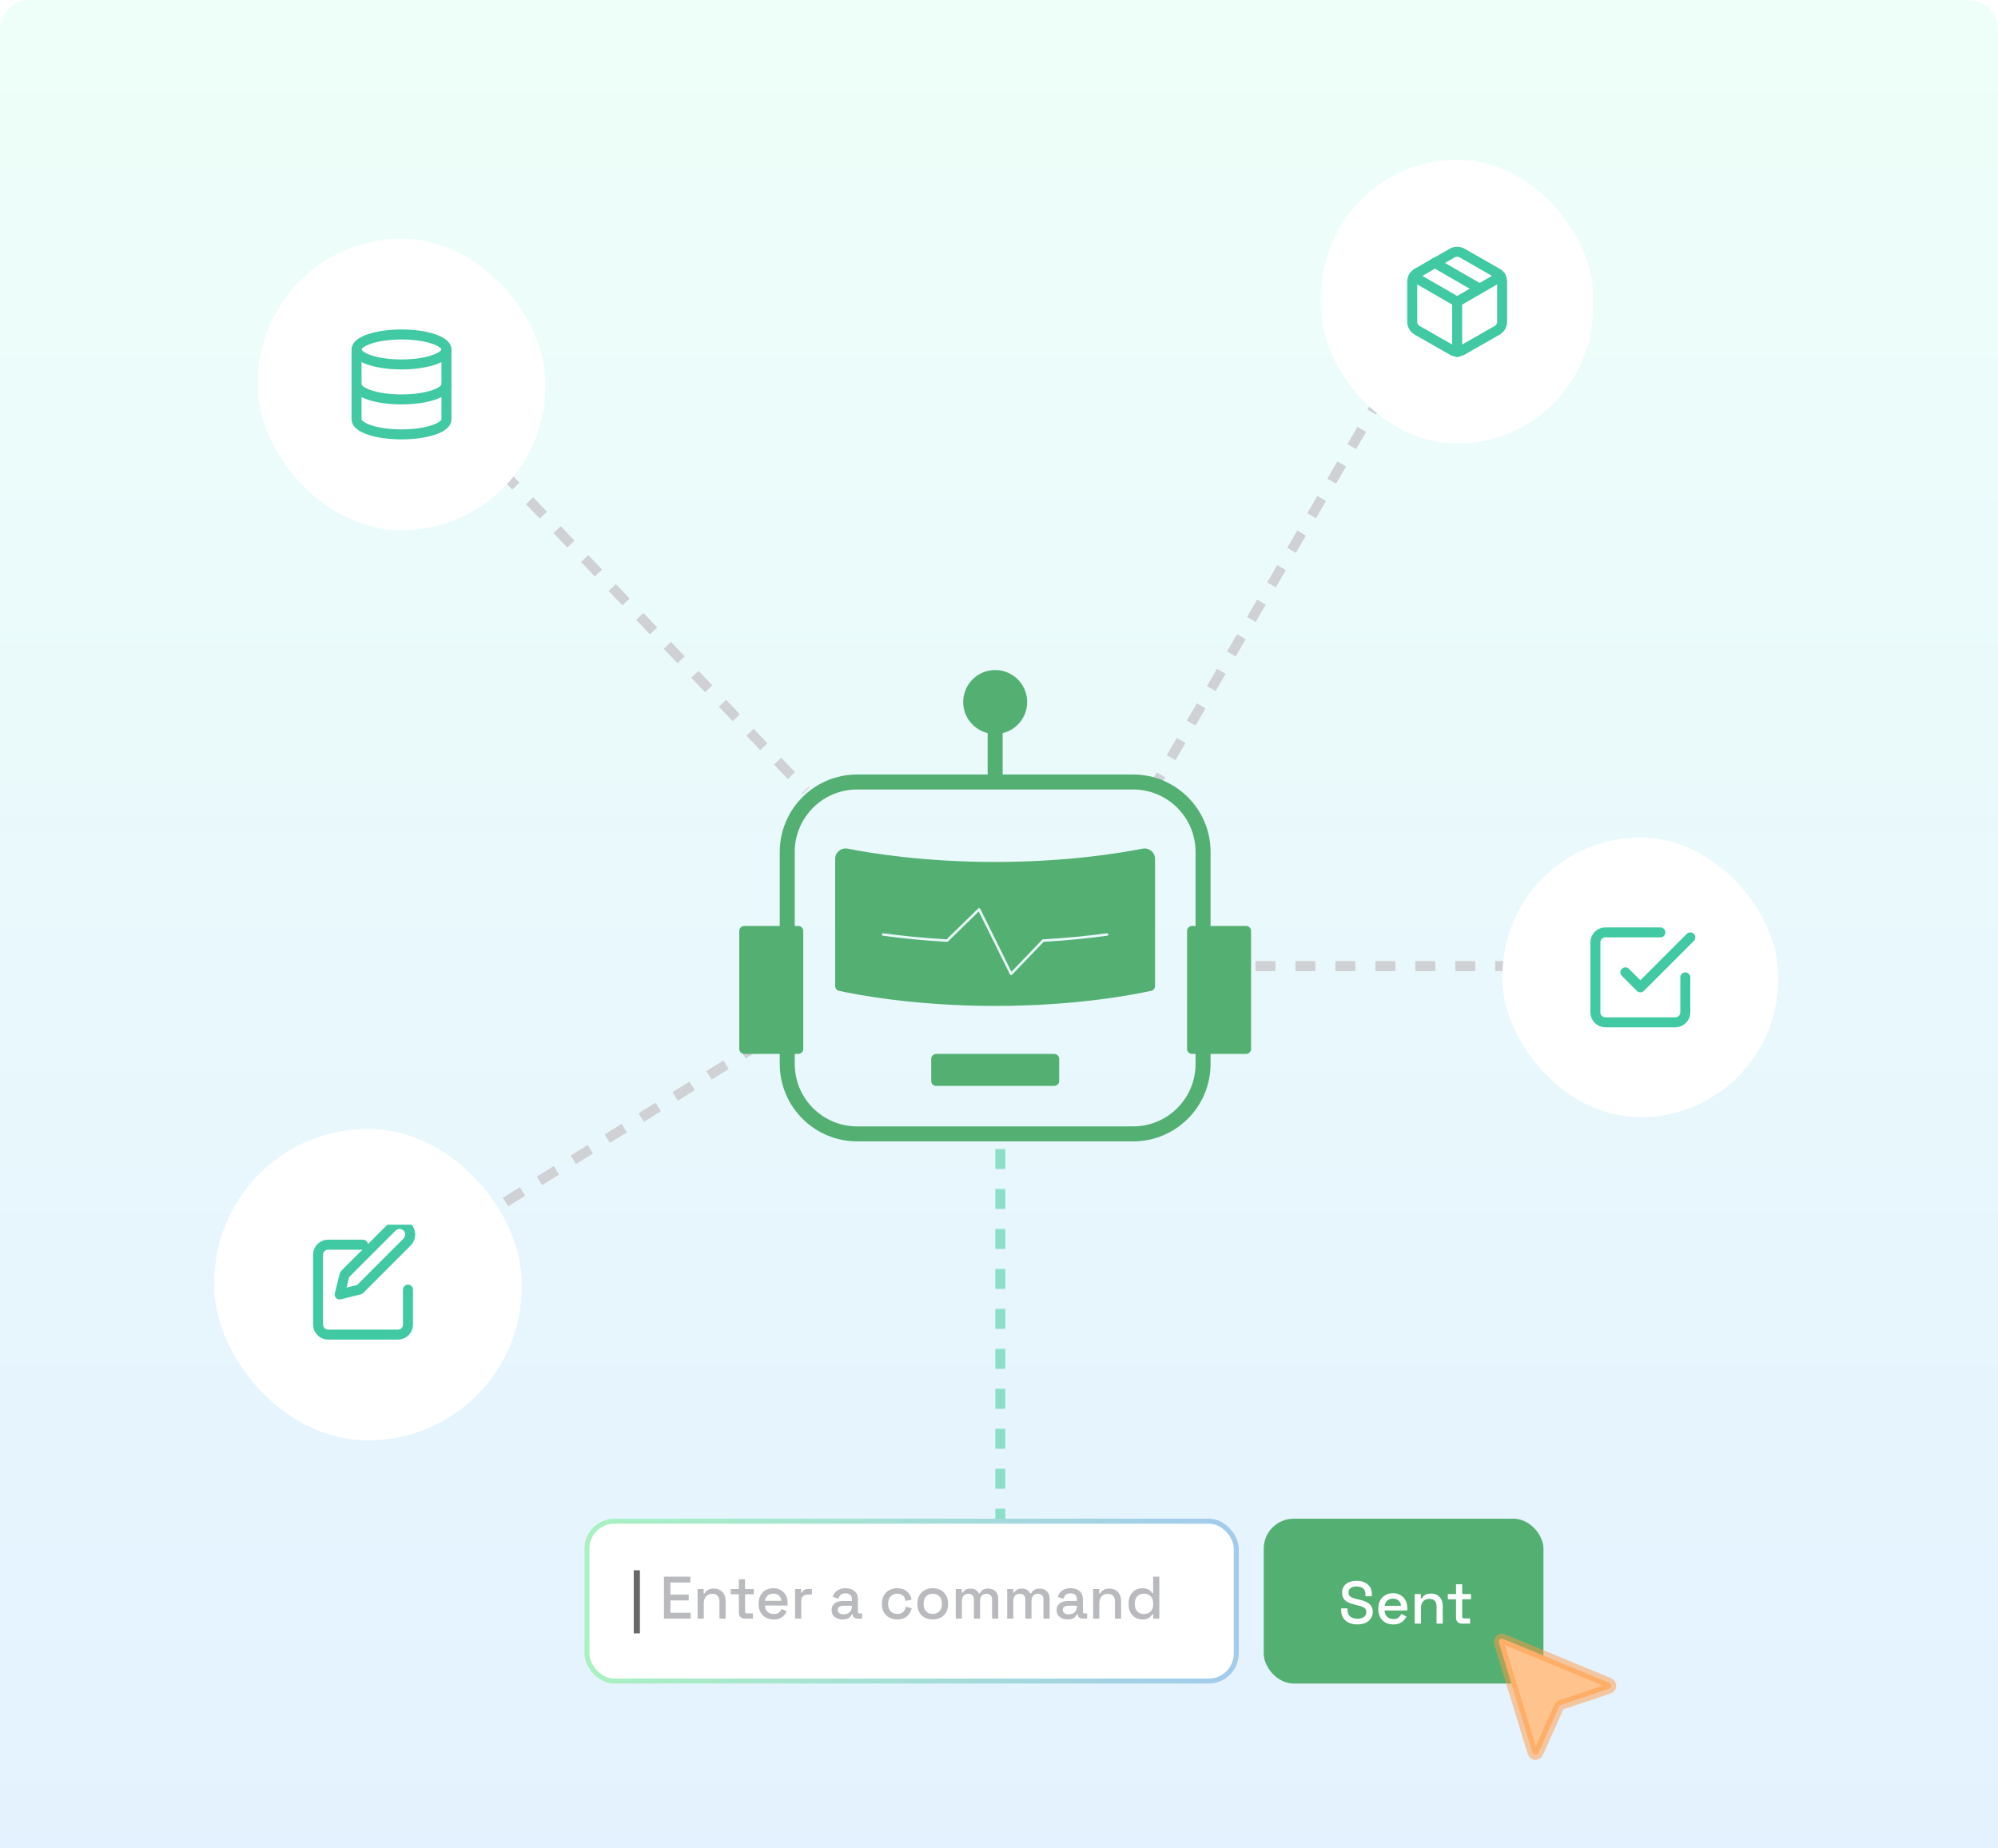<svg width="400" height="370" viewBox="0 0 400 370" fill="none" xmlns="http://www.w3.org/2000/svg">
<g clip-path="url(#clip0_6085_9685)">
<rect width="400" height="370" fill="white"/>
<path d="M0 6C0 2.686 2.686 0 6 0H394C397.314 0 400 2.686 400 6V400H0V6Z" fill="url(#paint0_linear_6085_9685)"/>
<path d="M200.268 230L200.267 305.794" stroke="#8CDFC7" stroke-width="2" stroke-dasharray="4 4"/>
<line x1="94.982" y1="88.636" x2="161.321" y2="158.289" stroke="#CFD1D4" stroke-width="2" stroke-dasharray="4 4"/>
<line x1="276.653" y1="79.031" x2="231.059" y2="157.513" stroke="#CFD1D4" stroke-width="2" stroke-dasharray="4 4"/>
<line x1="158.935" y1="204.677" x2="78.586" y2="254.697" stroke="#CFD1D4" stroke-width="2" stroke-dasharray="4 4"/>
<line x1="311.346" y1="193.384" x2="240.598" y2="193.384" stroke="#CFD1D4" stroke-width="2" stroke-dasharray="4 4"/>
<g filter="url(#filter0_d_6085_9685)">
<rect x="42.921" y="222.001" width="61.513" height="62.301" rx="30.756" fill="white"/>
<path d="M91.177 253.152C91.177 263.053 83.346 271.089 73.677 271.089C64.008 271.089 56.177 263.053 56.177 253.152C56.177 243.241 64.008 235.214 73.677 235.214C83.346 235.214 91.177 243.241 91.177 253.152Z" fill="#283544"/>
<path d="M81.879 248.613C81.784 248.67 79.511 249.875 79.511 252.547C79.618 255.594 82.379 256.662 82.427 256.662C82.379 256.719 82.01 258.118 80.915 259.584C80.046 260.847 79.082 262.12 77.618 262.12C76.225 262.12 75.725 261.279 74.118 261.279C72.392 261.279 71.903 262.12 70.582 262.12C69.118 262.12 68.082 260.779 67.166 259.528C65.976 257.89 64.964 255.321 64.928 252.854C64.904 251.546 65.167 250.261 65.833 249.17C66.773 247.646 68.452 246.611 70.285 246.577C71.689 246.532 72.939 247.498 73.796 247.498C74.618 247.498 76.153 246.577 77.891 246.577C78.641 246.578 80.641 246.794 81.879 248.613ZM73.677 246.316C73.427 245.122 74.118 243.928 74.761 243.167C75.582 242.246 76.879 241.62 77.998 241.62C78.07 242.814 77.617 243.985 76.808 244.838C76.082 245.759 74.832 246.452 73.677 246.316Z" fill="white"/>
</g>
<g filter="url(#filter1_d_6085_9685)">
<rect x="42.921" y="222.001" width="61.513" height="62.301" rx="30.756" fill="white"/>
<g clip-path="url(#clip1_6085_9685)">
<path d="M72.677 245.152H65.677C65.146 245.152 64.638 245.362 64.263 245.737C63.888 246.112 63.677 246.621 63.677 247.152V261.152C63.677 261.682 63.888 262.191 64.263 262.566C64.638 262.941 65.146 263.152 65.677 263.152H79.677C80.207 263.152 80.716 262.941 81.091 262.566C81.466 262.191 81.677 261.682 81.677 261.152V254.152" stroke="#40C9A2" stroke-width="2" stroke-linecap="round" stroke-linejoin="round"/>
<path d="M78.5 241.621C78.898 241.223 79.437 241 80 241C80.563 241 81.102 241.223 81.5 241.621C81.898 242.019 82.121 242.559 82.121 243.121C82.121 243.684 81.898 244.223 81.5 244.621L72 254.121L68 255.121L69 251.121L78.5 241.621Z" stroke="#40C9A2" stroke-width="2" stroke-linecap="round" stroke-linejoin="round"/>
</g>
</g>
<g filter="url(#filter2_d_6085_9685)">
<rect x="264.52" y="28" width="54.415" height="56.781" rx="27.207" fill="white"/>
<path d="M296.227 53.79L287.227 48.6" stroke="#40C9A2" stroke-width="2" stroke-linecap="round" stroke-linejoin="round"/>
<path d="M300.727 60.39V52.39C300.726 52.04 300.634 51.695 300.458 51.391C300.283 51.088 300.03 50.836 299.727 50.66L292.727 46.66C292.423 46.485 292.078 46.392 291.727 46.392C291.375 46.392 291.031 46.485 290.727 46.66L283.727 50.66C283.423 50.836 283.171 51.088 282.995 51.391C282.82 51.695 282.727 52.04 282.727 52.39V60.39C282.727 60.741 282.82 61.086 282.995 61.389C283.171 61.693 283.423 61.945 283.727 62.12L290.727 66.12C291.031 66.296 291.375 66.388 291.727 66.388C292.078 66.388 292.423 66.296 292.727 66.12L299.727 62.12C300.03 61.945 300.283 61.693 300.458 61.389C300.634 61.086 300.726 60.741 300.727 60.39Z" stroke="#40C9A2" stroke-width="2" stroke-linecap="round" stroke-linejoin="round"/>
<path d="M282.996 51.35L291.726 56.4L300.456 51.35" stroke="#40C9A2" stroke-width="2" stroke-linecap="round" stroke-linejoin="round"/>
<path d="M291.727 66.47V56.39" stroke="#40C9A2" stroke-width="2" stroke-linecap="round" stroke-linejoin="round"/>
</g>
<g filter="url(#filter3_d_6085_9685)">
<rect x="300.8" y="163.644" width="55.203" height="55.992" rx="27.602" fill="white"/>
<path d="M325.401 190.64L328.401 193.64L338.401 183.64" stroke="#40C9A2" stroke-width="2" stroke-linecap="round" stroke-linejoin="round"/>
<path d="M337.401 191.64V198.64C337.401 199.17 337.191 199.679 336.816 200.054C336.441 200.429 335.932 200.64 335.401 200.64H321.401C320.871 200.64 320.362 200.429 319.987 200.054C319.612 199.679 319.401 199.17 319.401 198.64V184.64C319.401 184.109 319.612 183.601 319.987 183.225C320.362 182.85 320.871 182.64 321.401 182.64H332.401" stroke="#40C9A2" stroke-width="2" stroke-linecap="round" stroke-linejoin="round"/>
</g>
<g filter="url(#filter4_d_6085_9685)">
<rect x="51.597" y="43.773" width="57.569" height="58.358" rx="28.785" fill="white"/>
<path d="M80.382 68.952C85.352 68.952 89.382 67.609 89.382 65.952C89.382 64.295 85.352 62.952 80.382 62.952C75.411 62.952 71.382 64.295 71.382 65.952C71.382 67.609 75.411 68.952 80.382 68.952Z" stroke="#40C9A2" stroke-width="2" stroke-linecap="round" stroke-linejoin="round"/>
<path d="M89.382 72.952C89.382 74.612 85.382 75.952 80.382 75.952C75.382 75.952 71.382 74.612 71.382 72.952" stroke="#40C9A2" stroke-width="2" stroke-linecap="round" stroke-linejoin="round"/>
<path d="M71.382 65.952V79.952C71.382 81.612 75.382 82.952 80.382 82.952C85.382 82.952 89.382 81.612 89.382 79.952V65.952" stroke="#40C9A2" stroke-width="2" stroke-linecap="round" stroke-linejoin="round"/>
</g>
<path fill-rule="evenodd" clip-rule="evenodd" d="M200.731 146.753C203.546 146.079 205.639 143.546 205.639 140.525C205.639 136.988 202.772 134.121 199.236 134.121C195.699 134.121 192.832 136.988 192.832 140.525C192.832 143.543 194.92 146.074 197.731 146.75V155.033H171.607C163.047 155.033 156.107 161.973 156.107 170.533V185.35H149.003C148.451 185.35 148.003 185.797 148.003 186.35V209.964C148.003 210.516 148.451 210.964 149.003 210.964H156.107V212.973C156.107 221.534 163.047 228.473 171.607 228.473H226.854C235.415 228.473 242.354 221.534 242.354 212.973V210.964H249.461C250.013 210.964 250.461 210.516 250.461 209.964V186.35C250.461 185.797 250.013 185.35 249.461 185.35H242.354V170.533C242.354 161.973 235.415 155.033 226.854 155.033H200.731V146.753ZM239.354 170.533V185.35H238.653C238.101 185.35 237.653 185.797 237.653 186.35V209.964C237.653 210.516 238.101 210.964 238.653 210.964H239.354V212.973C239.354 219.877 233.758 225.473 226.854 225.473H171.607C164.704 225.473 159.107 219.877 159.107 212.973V210.964H159.81C160.362 210.964 160.81 210.516 160.81 209.964V186.35C160.81 185.797 160.362 185.35 159.81 185.35H159.107V170.533C159.107 163.63 164.704 158.033 171.607 158.033H199.231H226.854C233.758 158.033 239.354 163.63 239.354 170.533ZM186.428 211.965C186.428 211.412 186.876 210.965 187.428 210.965H211.043C211.595 210.965 212.043 211.412 212.043 211.965V216.368C212.043 216.921 211.595 217.368 211.043 217.368H187.428C186.876 217.368 186.428 216.921 186.428 216.368V211.965ZM167.202 171.902C167.202 170.601 168.422 169.627 169.699 169.879C174.313 170.792 185.016 172.542 199.22 172.542C213.424 172.542 224.128 170.792 228.742 169.879C230.018 169.627 231.238 170.601 231.238 171.902V197.376C231.238 197.835 230.934 198.231 230.486 198.331C227.483 198.999 215.711 201.358 199.22 201.358C182.729 201.358 170.957 198.999 167.954 198.331C167.506 198.231 167.202 197.835 167.202 197.376V171.902ZM196.06 181.781C196.139 181.795 196.207 181.845 196.242 181.917L202.488 194.524L208.645 188.109C208.689 188.064 208.748 188.036 208.812 188.033C213.804 187.753 218.123 187.29 221.599 186.814C221.736 186.795 221.862 186.89 221.88 187.027C221.899 187.164 221.803 187.29 221.667 187.309C218.202 187.784 213.903 188.246 208.938 188.526L202.602 195.127C202.546 195.186 202.464 195.213 202.384 195.201C202.303 195.188 202.234 195.138 202.198 195.065L195.947 182.447L189.789 188.461C189.739 188.51 189.671 188.536 189.601 188.532C184.594 188.252 180.261 187.787 176.774 187.309C176.637 187.29 176.541 187.164 176.56 187.027C176.579 186.89 176.705 186.795 176.841 186.814C180.292 187.287 184.573 187.747 189.519 188.027L195.844 181.849C195.901 181.793 195.981 181.768 196.06 181.781Z" fill="#54AF73"/>
<path d="M169.03 326.132C168.705 326.862 168.543 327.227 168.333 327.322C168.151 327.404 167.941 327.391 167.771 327.288C167.574 327.168 167.458 326.786 167.224 326.022L161.263 306.53C161.072 305.904 160.976 305.592 161.056 305.394C161.124 305.222 161.268 305.092 161.446 305.04C161.65 304.98 161.952 305.105 162.556 305.355L181.389 313.152C182.128 313.457 182.497 313.61 182.597 313.817C182.684 313.997 182.676 314.207 182.577 314.38C182.463 314.58 182.084 314.706 181.326 314.96L173.123 317.706C172.975 317.756 172.901 317.78 172.837 317.821C172.781 317.857 172.731 317.903 172.69 317.955C172.643 318.015 172.611 318.086 172.548 318.229L169.03 326.132Z" fill="#FFC38E" stroke="#FF9B42" stroke-opacity="0.5" stroke-width="2" stroke-linecap="round" stroke-linejoin="round"/>
<g clip-path="url(#clip2_6085_9685)">
<rect x="117" y="304" width="131" height="33" rx="6" fill="white"/>
<path d="M126.876 326.952V314.328H128.112V326.952H126.876Z" fill="#686868"/>
<path d="M132.923 324V315.6H138.215V316.776H134.219V319.188H137.879V320.364H134.219V322.824H138.275V324H132.923ZM139.662 324V318.084H140.874V318.972H141.066C141.178 318.732 141.378 318.508 141.666 318.3C141.954 318.092 142.382 317.988 142.95 317.988C143.398 317.988 143.794 318.088 144.138 318.288C144.49 318.488 144.766 318.772 144.966 319.14C145.166 319.5 145.266 319.936 145.266 320.448V324H144.03V320.544C144.03 320.032 143.902 319.656 143.646 319.416C143.39 319.168 143.038 319.044 142.59 319.044C142.078 319.044 141.666 319.212 141.354 319.548C141.05 319.884 140.898 320.372 140.898 321.012V324H139.662ZM149.101 324C148.741 324 148.453 323.892 148.237 323.676C148.029 323.46 147.925 323.172 147.925 322.812V319.128H146.293V318.084H147.925V316.128H149.161V318.084H150.925V319.128H149.161V322.596C149.161 322.836 149.273 322.956 149.497 322.956H150.733V324H149.101ZM154.878 324.168C154.278 324.168 153.754 324.044 153.306 323.796C152.858 323.54 152.506 323.184 152.25 322.728C152.002 322.264 151.878 321.728 151.878 321.12V320.976C151.878 320.36 152.002 319.824 152.25 319.368C152.498 318.904 152.842 318.548 153.282 318.3C153.73 318.044 154.246 317.916 154.83 317.916C155.398 317.916 155.894 318.044 156.318 318.3C156.75 318.548 157.086 318.896 157.326 319.344C157.566 319.792 157.686 320.316 157.686 320.916V321.384H153.138C153.154 321.904 153.326 322.32 153.654 322.632C153.99 322.936 154.406 323.088 154.902 323.088C155.366 323.088 155.714 322.984 155.946 322.776C156.186 322.568 156.37 322.328 156.498 322.056L157.518 322.584C157.406 322.808 157.242 323.044 157.026 323.292C156.818 323.54 156.542 323.748 156.198 323.916C155.854 324.084 155.414 324.168 154.878 324.168ZM153.15 320.436H156.426C156.394 319.988 156.234 319.64 155.946 319.392C155.658 319.136 155.282 319.008 154.818 319.008C154.354 319.008 153.974 319.136 153.678 319.392C153.39 319.64 153.214 319.988 153.15 320.436ZM159.174 324V318.084H160.386V318.78H160.578C160.674 318.532 160.826 318.352 161.034 318.24C161.25 318.12 161.514 318.06 161.826 318.06H162.534V319.176H161.778C161.378 319.176 161.05 319.288 160.794 319.512C160.538 319.728 160.41 320.064 160.41 320.52V324H159.174ZM168.709 324.168C168.285 324.168 167.905 324.096 167.569 323.952C167.241 323.808 166.977 323.596 166.777 323.316C166.585 323.036 166.489 322.696 166.489 322.296C166.489 321.888 166.585 321.552 166.777 321.288C166.977 321.016 167.245 320.812 167.581 320.676C167.925 320.54 168.313 320.472 168.745 320.472H170.545V320.088C170.545 319.744 170.441 319.468 170.233 319.26C170.025 319.052 169.705 318.948 169.273 318.948C168.849 318.948 168.525 319.048 168.301 319.248C168.077 319.448 167.929 319.708 167.857 320.028L166.705 319.656C166.801 319.336 166.953 319.048 167.161 318.792C167.377 318.528 167.661 318.316 168.013 318.156C168.365 317.996 168.789 317.916 169.285 317.916C170.053 317.916 170.657 318.112 171.097 318.504C171.537 318.896 171.757 319.452 171.757 320.172V322.608C171.757 322.848 171.869 322.968 172.093 322.968H172.597V324H171.673C171.393 324 171.165 323.928 170.989 323.784C170.813 323.64 170.725 323.444 170.725 323.196V323.16H170.545C170.481 323.28 170.385 323.42 170.257 323.58C170.129 323.74 169.941 323.88 169.693 324C169.445 324.112 169.117 324.168 168.709 324.168ZM168.889 323.148C169.385 323.148 169.785 323.008 170.089 322.728C170.393 322.44 170.545 322.048 170.545 321.552V321.432H168.817C168.489 321.432 168.225 321.504 168.025 321.648C167.825 321.784 167.725 321.988 167.725 322.26C167.725 322.532 167.829 322.748 168.037 322.908C168.245 323.068 168.529 323.148 168.889 323.148ZM179.605 324.168C179.037 324.168 178.521 324.048 178.057 323.808C177.601 323.568 177.237 323.22 176.965 322.764C176.701 322.308 176.569 321.76 176.569 321.12V320.964C176.569 320.324 176.701 319.78 176.965 319.332C177.237 318.876 177.601 318.528 178.057 318.288C178.521 318.04 179.037 317.916 179.605 317.916C180.173 317.916 180.657 318.02 181.057 318.228C181.457 318.436 181.777 318.712 182.017 319.056C182.265 319.4 182.425 319.78 182.497 320.196L181.297 320.448C181.257 320.184 181.173 319.944 181.045 319.728C180.917 319.512 180.737 319.34 180.505 319.212C180.273 319.084 179.981 319.02 179.629 319.02C179.285 319.02 178.973 319.1 178.693 319.26C178.421 319.412 178.205 319.636 178.045 319.932C177.885 320.22 177.805 320.572 177.805 320.988V321.096C177.805 321.512 177.885 321.868 178.045 322.164C178.205 322.46 178.421 322.684 178.693 322.836C178.973 322.988 179.285 323.064 179.629 323.064C180.149 323.064 180.545 322.932 180.817 322.668C181.089 322.396 181.261 322.052 181.333 321.636L182.533 321.912C182.437 322.32 182.265 322.696 182.017 323.04C181.777 323.384 181.457 323.66 181.057 323.868C180.657 324.068 180.173 324.168 179.605 324.168ZM186.731 324.168C186.139 324.168 185.611 324.048 185.147 323.808C184.691 323.56 184.331 323.208 184.067 322.752C183.803 322.296 183.671 321.756 183.671 321.132V320.952C183.671 320.328 183.803 319.792 184.067 319.344C184.331 318.888 184.691 318.536 185.147 318.288C185.611 318.04 186.139 317.916 186.731 317.916C187.323 317.916 187.851 318.04 188.315 318.288C188.779 318.536 189.143 318.888 189.407 319.344C189.671 319.792 189.803 320.328 189.803 320.952V321.132C189.803 321.756 189.671 322.296 189.407 322.752C189.143 323.208 188.779 323.56 188.315 323.808C187.851 324.048 187.323 324.168 186.731 324.168ZM186.731 323.064C187.275 323.064 187.715 322.892 188.051 322.548C188.395 322.196 188.567 321.712 188.567 321.096V320.988C188.567 320.372 188.399 319.892 188.063 319.548C187.727 319.196 187.283 319.02 186.731 319.02C186.195 319.02 185.755 319.196 185.411 319.548C185.075 319.892 184.907 320.372 184.907 320.988V321.096C184.907 321.712 185.075 322.196 185.411 322.548C185.755 322.892 186.195 323.064 186.731 323.064ZM191.342 324V318.084H192.554V318.78H192.746C192.858 318.572 193.038 318.388 193.286 318.228C193.534 318.068 193.87 317.988 194.294 317.988C194.734 317.988 195.086 318.08 195.35 318.264C195.622 318.44 195.826 318.668 195.962 318.948H196.154C196.29 318.676 196.486 318.448 196.742 318.264C197.006 318.08 197.378 317.988 197.858 317.988C198.242 317.988 198.582 318.068 198.878 318.228C199.174 318.38 199.41 318.612 199.586 318.924C199.762 319.228 199.85 319.608 199.85 320.064V324H198.614V320.16C198.614 319.8 198.514 319.524 198.314 319.332C198.122 319.132 197.846 319.032 197.486 319.032C197.102 319.032 196.794 319.156 196.562 319.404C196.33 319.652 196.214 320.008 196.214 320.472V324H194.978V320.16C194.978 319.8 194.878 319.524 194.678 319.332C194.486 319.132 194.21 319.032 193.85 319.032C193.466 319.032 193.158 319.156 192.926 319.404C192.694 319.652 192.578 320.008 192.578 320.472V324H191.342ZM201.631 324V318.084H202.843V318.78H203.035C203.147 318.572 203.327 318.388 203.575 318.228C203.823 318.068 204.159 317.988 204.583 317.988C205.023 317.988 205.375 318.08 205.639 318.264C205.911 318.44 206.115 318.668 206.251 318.948H206.443C206.579 318.676 206.775 318.448 207.031 318.264C207.295 318.08 207.667 317.988 208.147 317.988C208.531 317.988 208.871 318.068 209.167 318.228C209.463 318.38 209.699 318.612 209.875 318.924C210.051 319.228 210.139 319.608 210.139 320.064V324H208.903V320.16C208.903 319.8 208.803 319.524 208.603 319.332C208.411 319.132 208.135 319.032 207.775 319.032C207.391 319.032 207.083 319.156 206.851 319.404C206.619 319.652 206.503 320.008 206.503 320.472V324H205.267V320.16C205.267 319.8 205.167 319.524 204.967 319.332C204.775 319.132 204.499 319.032 204.139 319.032C203.755 319.032 203.447 319.156 203.215 319.404C202.983 319.652 202.867 320.008 202.867 320.472V324H201.631ZM213.756 324.168C213.332 324.168 212.952 324.096 212.616 323.952C212.288 323.808 212.024 323.596 211.824 323.316C211.632 323.036 211.536 322.696 211.536 322.296C211.536 321.888 211.632 321.552 211.824 321.288C212.024 321.016 212.292 320.812 212.628 320.676C212.972 320.54 213.36 320.472 213.792 320.472H215.592V320.088C215.592 319.744 215.488 319.468 215.28 319.26C215.072 319.052 214.752 318.948 214.32 318.948C213.896 318.948 213.572 319.048 213.348 319.248C213.124 319.448 212.976 319.708 212.904 320.028L211.752 319.656C211.848 319.336 212 319.048 212.208 318.792C212.424 318.528 212.708 318.316 213.06 318.156C213.412 317.996 213.836 317.916 214.332 317.916C215.1 317.916 215.704 318.112 216.144 318.504C216.584 318.896 216.804 319.452 216.804 320.172V322.608C216.804 322.848 216.916 322.968 217.14 322.968H217.644V324H216.72C216.44 324 216.212 323.928 216.036 323.784C215.86 323.64 215.772 323.444 215.772 323.196V323.16H215.592C215.528 323.28 215.432 323.42 215.304 323.58C215.176 323.74 214.988 323.88 214.74 324C214.492 324.112 214.164 324.168 213.756 324.168ZM213.936 323.148C214.432 323.148 214.832 323.008 215.136 322.728C215.44 322.44 215.592 322.048 215.592 321.552V321.432H213.864C213.536 321.432 213.272 321.504 213.072 321.648C212.872 321.784 212.772 321.988 212.772 322.26C212.772 322.532 212.876 322.748 213.084 322.908C213.292 323.068 213.576 323.148 213.936 323.148ZM218.846 324V318.084H220.058V318.972H220.25C220.362 318.732 220.562 318.508 220.85 318.3C221.138 318.092 221.566 317.988 222.134 317.988C222.582 317.988 222.978 318.088 223.322 318.288C223.674 318.488 223.95 318.772 224.15 319.14C224.35 319.5 224.45 319.936 224.45 320.448V324H223.214V320.544C223.214 320.032 223.086 319.656 222.83 319.416C222.574 319.168 222.222 319.044 221.774 319.044C221.262 319.044 220.85 319.212 220.538 319.548C220.234 319.884 220.082 320.372 220.082 321.012V324H218.846ZM228.676 324.168C228.188 324.168 227.736 324.048 227.32 323.808C226.904 323.568 226.568 323.224 226.312 322.776C226.064 322.32 225.94 321.772 225.94 321.132V320.952C225.94 320.32 226.064 319.776 226.312 319.32C226.56 318.864 226.892 318.516 227.308 318.276C227.724 318.036 228.18 317.916 228.676 317.916C229.06 317.916 229.38 317.964 229.636 318.06C229.9 318.156 230.116 318.28 230.284 318.432C230.452 318.576 230.58 318.728 230.668 318.888H230.86V315.6H232.096V324H230.884V323.16H230.692C230.54 323.416 230.308 323.648 229.996 323.856C229.692 324.064 229.252 324.168 228.676 324.168ZM229.024 323.088C229.56 323.088 230 322.916 230.344 322.572C230.696 322.228 230.872 321.736 230.872 321.096V320.988C230.872 320.356 230.7 319.868 230.356 319.524C230.012 319.18 229.568 319.008 229.024 319.008C228.496 319.008 228.056 319.18 227.704 319.524C227.36 319.868 227.188 320.356 227.188 320.988V321.096C227.188 321.736 227.36 322.228 227.704 322.572C228.056 322.916 228.496 323.088 229.024 323.088Z" fill="#B8BABE"/>
</g>
<rect x="117.5" y="304.5" width="130" height="32" rx="5.5" stroke="url(#paint1_linear_6085_9685)"/>
<rect x="253" y="304" width="56" height="33" rx="6" fill="#54AF73"/>
<path d="M271.732 325.168C271.1 325.168 270.54 325.056 270.052 324.832C269.564 324.608 269.18 324.28 268.9 323.848C268.628 323.408 268.492 322.876 268.492 322.252V321.952H269.776V322.252C269.776 322.844 269.952 323.288 270.304 323.584C270.664 323.88 271.14 324.028 271.732 324.028C272.332 324.028 272.784 323.904 273.088 323.656C273.392 323.4 273.544 323.072 273.544 322.672C273.544 322.408 273.472 322.192 273.328 322.024C273.184 321.856 272.98 321.724 272.716 321.628C272.452 321.524 272.136 321.428 271.768 321.34L271.324 321.232C270.788 321.104 270.32 320.948 269.92 320.764C269.528 320.572 269.224 320.32 269.008 320.008C268.792 319.696 268.684 319.296 268.684 318.808C268.684 318.312 268.804 317.888 269.044 317.536C269.292 317.184 269.632 316.912 270.064 316.72C270.496 316.528 271.004 316.432 271.588 316.432C272.172 316.432 272.692 316.532 273.148 316.732C273.612 316.932 273.976 317.228 274.24 317.62C274.504 318.012 274.636 318.504 274.636 319.096V319.528H273.352V319.096C273.352 318.736 273.276 318.444 273.124 318.22C272.98 317.996 272.776 317.832 272.512 317.728C272.248 317.624 271.94 317.572 271.588 317.572C271.076 317.572 270.676 317.68 270.388 317.896C270.108 318.104 269.968 318.396 269.968 318.772C269.968 319.028 270.028 319.24 270.148 319.408C270.276 319.568 270.46 319.7 270.7 319.804C270.94 319.908 271.24 320 271.6 320.08L272.044 320.188C272.588 320.308 273.068 320.464 273.484 320.656C273.9 320.84 274.228 321.092 274.468 321.412C274.708 321.732 274.828 322.144 274.828 322.648C274.828 323.152 274.7 323.592 274.444 323.968C274.196 324.344 273.84 324.64 273.376 324.856C272.912 325.064 272.364 325.168 271.732 325.168ZM278.937 325.168C278.337 325.168 277.813 325.044 277.365 324.796C276.917 324.54 276.565 324.184 276.309 323.728C276.061 323.264 275.937 322.728 275.937 322.12V321.976C275.937 321.36 276.061 320.824 276.309 320.368C276.557 319.904 276.901 319.548 277.341 319.3C277.789 319.044 278.305 318.916 278.889 318.916C279.457 318.916 279.953 319.044 280.377 319.3C280.809 319.548 281.145 319.896 281.385 320.344C281.625 320.792 281.745 321.316 281.745 321.916V322.384H277.197C277.213 322.904 277.385 323.32 277.713 323.632C278.049 323.936 278.465 324.088 278.961 324.088C279.425 324.088 279.773 323.984 280.005 323.776C280.245 323.568 280.429 323.328 280.557 323.056L281.577 323.584C281.465 323.808 281.301 324.044 281.085 324.292C280.877 324.54 280.601 324.748 280.257 324.916C279.913 325.084 279.473 325.168 278.937 325.168ZM277.209 321.436H280.485C280.453 320.988 280.293 320.64 280.005 320.392C279.717 320.136 279.341 320.008 278.877 320.008C278.413 320.008 278.033 320.136 277.737 320.392C277.449 320.64 277.273 320.988 277.209 321.436ZM283.232 325V319.084H284.444V319.972H284.636C284.748 319.732 284.948 319.508 285.236 319.3C285.524 319.092 285.952 318.988 286.52 318.988C286.968 318.988 287.364 319.088 287.708 319.288C288.06 319.488 288.336 319.772 288.536 320.14C288.736 320.5 288.836 320.936 288.836 321.448V325H287.6V321.544C287.6 321.032 287.472 320.656 287.216 320.416C286.96 320.168 286.608 320.044 286.16 320.044C285.648 320.044 285.236 320.212 284.924 320.548C284.62 320.884 284.468 321.372 284.468 322.012V325H283.232ZM292.671 325C292.311 325 292.023 324.892 291.807 324.676C291.599 324.46 291.495 324.172 291.495 323.812V320.128H289.863V319.084H291.495V317.128H292.731V319.084H294.495V320.128H292.731V323.596C292.731 323.836 292.843 323.956 293.067 323.956H294.303V325H292.671Z" fill="white"/>
<path d="M308.394 349.986C308.056 350.745 307.887 351.125 307.669 351.224C307.48 351.309 307.261 351.296 307.084 351.188C306.88 351.064 306.758 350.666 306.515 349.871L300.314 329.591C300.115 328.941 300.015 328.616 300.098 328.41C300.169 328.231 300.319 328.095 300.504 328.041C300.716 327.979 301.031 328.109 301.659 328.369L321.253 336.481C322.021 336.799 322.405 336.958 322.509 337.173C322.6 337.36 322.592 337.579 322.489 337.759C322.37 337.967 321.976 338.099 321.187 338.362L312.653 341.219C312.499 341.271 312.421 341.297 312.355 341.339C312.297 341.377 312.245 341.424 312.202 341.479C312.153 341.54 312.12 341.615 312.054 341.764L308.394 349.986Z" fill="#FFC38E" stroke="#FF9B42" stroke-opacity="0.5" stroke-width="2" stroke-linecap="round" stroke-linejoin="round"/>
</g>
<defs>
<filter id="filter0_d_6085_9685" x="22.921" y="206.001" width="101.513" height="102.301" filterUnits="userSpaceOnUse" color-interpolation-filters="sRGB">
<feFlood flood-opacity="0" result="BackgroundImageFix"/>
<feColorMatrix in="SourceAlpha" type="matrix" values="0 0 0 0 0 0 0 0 0 0 0 0 0 0 0 0 0 0 127 0" result="hardAlpha"/>
<feOffset dy="4"/>
<feGaussianBlur stdDeviation="10"/>
<feComposite in2="hardAlpha" operator="out"/>
<feColorMatrix type="matrix" values="0 0 0 0 0 0 0 0 0 0 0 0 0 0 0 0 0 0 0.1 0"/>
<feBlend mode="normal" in2="BackgroundImageFix" result="effect1_dropShadow_6085_9685"/>
<feBlend mode="normal" in="SourceGraphic" in2="effect1_dropShadow_6085_9685" result="shape"/>
</filter>
<filter id="filter1_d_6085_9685" x="22.921" y="206.001" width="101.513" height="102.301" filterUnits="userSpaceOnUse" color-interpolation-filters="sRGB">
<feFlood flood-opacity="0" result="BackgroundImageFix"/>
<feColorMatrix in="SourceAlpha" type="matrix" values="0 0 0 0 0 0 0 0 0 0 0 0 0 0 0 0 0 0 127 0" result="hardAlpha"/>
<feOffset dy="4"/>
<feGaussianBlur stdDeviation="10"/>
<feComposite in2="hardAlpha" operator="out"/>
<feColorMatrix type="matrix" values="0 0 0 0 0 0 0 0 0 0 0 0 0 0 0 0 0 0 0.1 0"/>
<feBlend mode="normal" in2="BackgroundImageFix" result="effect1_dropShadow_6085_9685"/>
<feBlend mode="normal" in="SourceGraphic" in2="effect1_dropShadow_6085_9685" result="shape"/>
</filter>
<filter id="filter2_d_6085_9685" x="244.52" y="12" width="94.415" height="96.781" filterUnits="userSpaceOnUse" color-interpolation-filters="sRGB">
<feFlood flood-opacity="0" result="BackgroundImageFix"/>
<feColorMatrix in="SourceAlpha" type="matrix" values="0 0 0 0 0 0 0 0 0 0 0 0 0 0 0 0 0 0 127 0" result="hardAlpha"/>
<feOffset dy="4"/>
<feGaussianBlur stdDeviation="10"/>
<feComposite in2="hardAlpha" operator="out"/>
<feColorMatrix type="matrix" values="0 0 0 0 0 0 0 0 0 0 0 0 0 0 0 0 0 0 0.1 0"/>
<feBlend mode="normal" in2="BackgroundImageFix" result="effect1_dropShadow_6085_9685"/>
<feBlend mode="normal" in="SourceGraphic" in2="effect1_dropShadow_6085_9685" result="shape"/>
</filter>
<filter id="filter3_d_6085_9685" x="280.8" y="147.644" width="95.203" height="95.992" filterUnits="userSpaceOnUse" color-interpolation-filters="sRGB">
<feFlood flood-opacity="0" result="BackgroundImageFix"/>
<feColorMatrix in="SourceAlpha" type="matrix" values="0 0 0 0 0 0 0 0 0 0 0 0 0 0 0 0 0 0 127 0" result="hardAlpha"/>
<feOffset dy="4"/>
<feGaussianBlur stdDeviation="10"/>
<feComposite in2="hardAlpha" operator="out"/>
<feColorMatrix type="matrix" values="0 0 0 0 0 0 0 0 0 0 0 0 0 0 0 0 0 0 0.1 0"/>
<feBlend mode="normal" in2="BackgroundImageFix" result="effect1_dropShadow_6085_9685"/>
<feBlend mode="normal" in="SourceGraphic" in2="effect1_dropShadow_6085_9685" result="shape"/>
</filter>
<filter id="filter4_d_6085_9685" x="31.597" y="27.773" width="97.569" height="98.358" filterUnits="userSpaceOnUse" color-interpolation-filters="sRGB">
<feFlood flood-opacity="0" result="BackgroundImageFix"/>
<feColorMatrix in="SourceAlpha" type="matrix" values="0 0 0 0 0 0 0 0 0 0 0 0 0 0 0 0 0 0 127 0" result="hardAlpha"/>
<feOffset dy="4"/>
<feGaussianBlur stdDeviation="10"/>
<feComposite in2="hardAlpha" operator="out"/>
<feColorMatrix type="matrix" values="0 0 0 0 0 0 0 0 0 0 0 0 0 0 0 0 0 0 0.1 0"/>
<feBlend mode="normal" in2="BackgroundImageFix" result="effect1_dropShadow_6085_9685"/>
<feBlend mode="normal" in="SourceGraphic" in2="effect1_dropShadow_6085_9685" result="shape"/>
</filter>
<linearGradient id="paint0_linear_6085_9685" x1="200" y1="0" x2="200" y2="400" gradientUnits="userSpaceOnUse">
<stop stop-color="#EEFFF9"/>
<stop offset="1" stop-color="#E3F1FF"/>
</linearGradient>
<linearGradient id="paint1_linear_6085_9685" x1="117" y1="320.5" x2="248" y2="320.5" gradientUnits="userSpaceOnUse">
<stop stop-color="#A9F1C2"/>
<stop offset="1" stop-color="#A2CBEC"/>
</linearGradient>
<clipPath id="clip0_6085_9685">
<rect width="400" height="370" fill="white"/>
</clipPath>
<clipPath id="clip1_6085_9685">
<rect width="24" height="24" fill="white" transform="translate(61.677 241.152)"/>
</clipPath>
<clipPath id="clip2_6085_9685">
<rect x="117" y="304" width="131" height="33" rx="6" fill="white"/>
</clipPath>
</defs>
</svg>
